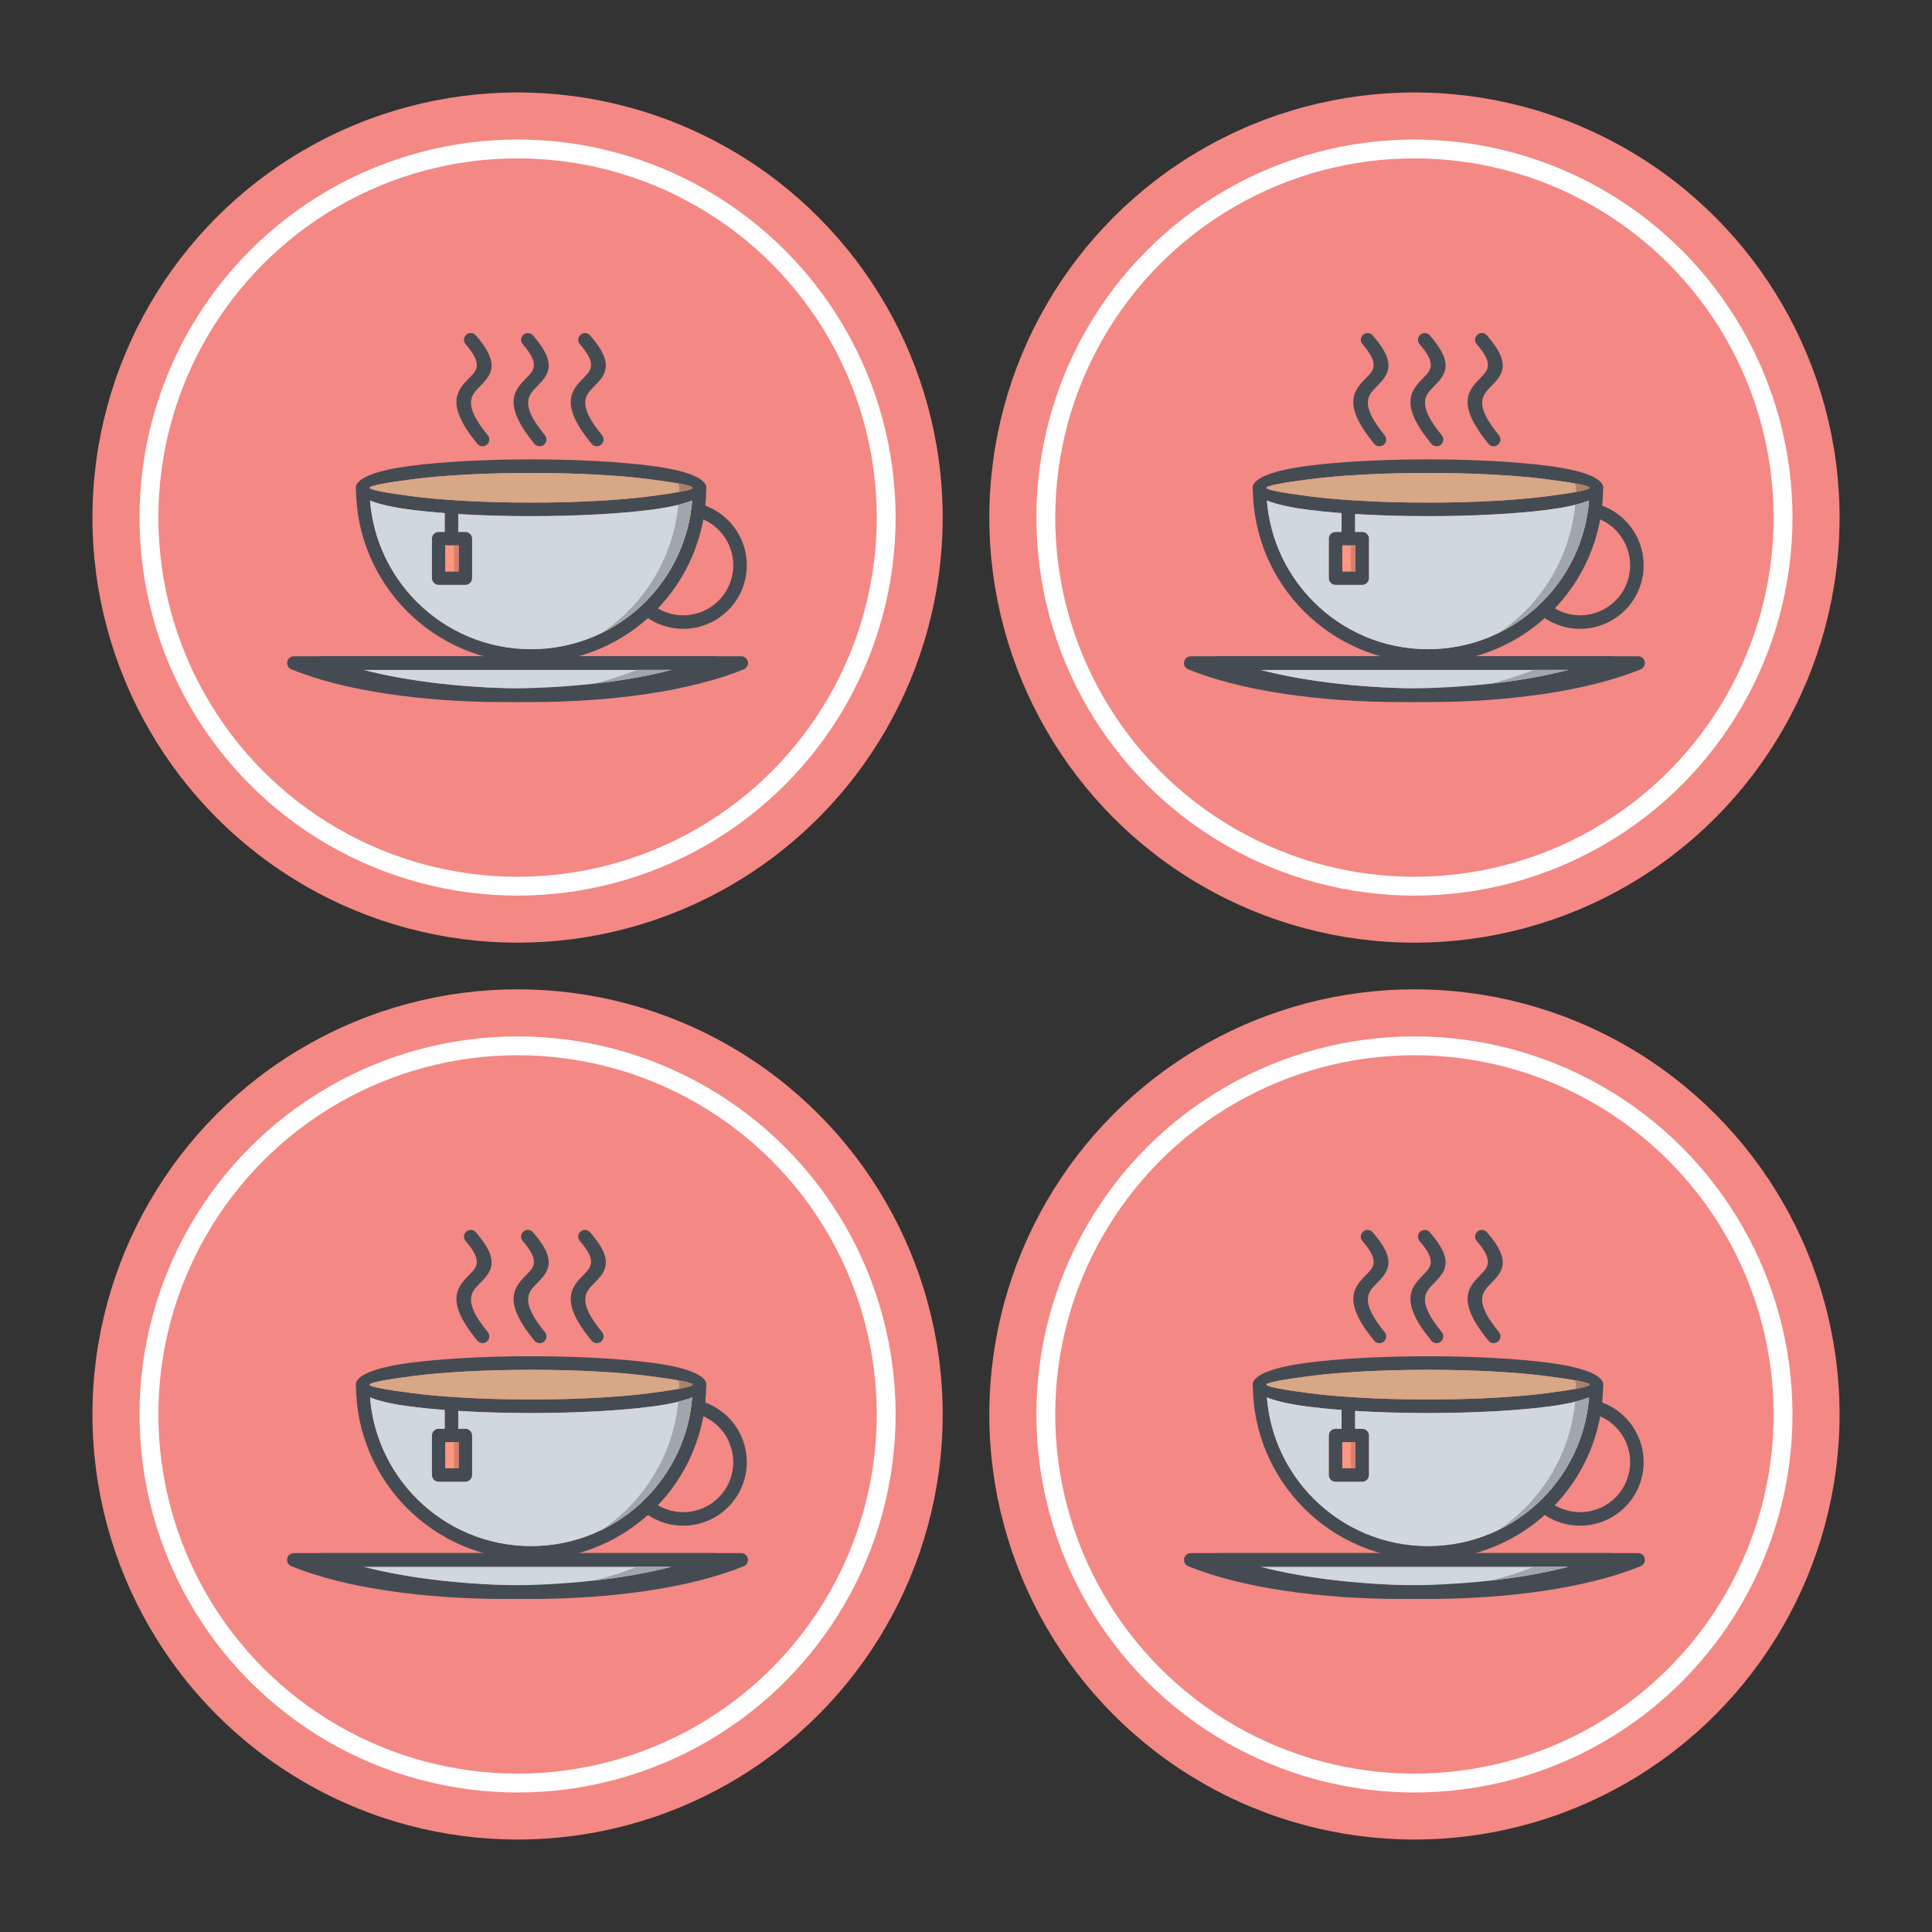 <?xml version="1.0" encoding="UTF-8"?>
<!DOCTYPE svg PUBLIC "-//W3C//DTD SVG 1.1//EN" "http://www.w3.org/Graphics/SVG/1.1/DTD/svg11.dtd">
<!-- Creator: CorelDRAW 2018 (64-Bit) -->
<svg xmlns="http://www.w3.org/2000/svg" xml:space="preserve" width="3.413in" height="3.413in" version="1.1" style="shape-rendering:geometricPrecision; text-rendering:geometricPrecision; image-rendering:optimizeQuality; fill-rule:evenodd; clip-rule:evenodd"
viewBox="0 0 3413.33 3413.33"
 xmlns:xlink="http://www.w3.org/1999/xlink">
 <rect x="0" y="0" width="3413.33" height="3413.33" fill="#333333" stroke="none"/>
 <defs>
  <style type="text/css">
   <![CDATA[
    .str0 {stroke:#FEFEFE;stroke-width:33.33;stroke-miterlimit:2.613}
    .fil0 {fill:none}
    .fil1 {fill:#F48884}
    .fil7 {fill:#A0A6A9}
    .fil6 {fill:#A6826B}
    .fil4 {fill:#CFD8DC}
    .fil8 {fill:#D57F6D}
    .fil5 {fill:#D7A786}
    .fil3 {fill:#FF967F}
    .fil2 {fill:#454B53;fill-rule:nonzero}
   ]]>
  </style>
 </defs>
 <g id="Layer_x0020_1">
  <rect class="fil0" x="-0" y="-0" width="3413.33" height="3413.33"/>
  <g id="_1874590040016">
   <g>
    <circle class="fil1" cx="914.4" cy="914.4" r="751.07"/>
    <circle class="fil1 str0" cx="914.4" cy="914.4" r="651.26"/>
    <g>
     <path class="fil2" d="M641.93 1183.42c84.57,22.02 190.38,33.03 296.37,33.03 105.99,0 211.8,-11.01 296.37,-33.03l-592.74 0 0 0zm296.37 56.98c-140.29,0 -280.89,-19.18 -374.84,-57.52 -4.88,-1.51 -8.43,-6.06 -8.43,-11.44 0,-6.61 5.37,-11.98 11.98,-11.98l742.34 0c4.8,-0.09 9.39,2.72 11.32,7.43 2.51,6.11 -0.41,13.11 -6.53,15.63l-0.01 -0.04c-93.96,38.61 -235.05,57.92 -375.83,57.92z"/>
     <path class="fil2" d="M1247.71 861.52c0,-6.61 -5.36,-11.98 -11.98,-11.98 -6.61,0 -11.98,5.36 -11.98,11.98 0,78.83 -31.95,150.2 -83.61,201.85 -51.65,51.66 -123.02,83.61 -201.85,83.61 -78.83,0 -150.19,-31.95 -201.85,-83.61 -51.65,-51.66 -83.61,-123.02 -83.61,-201.85 0,-6.61 -5.36,-11.98 -11.98,-11.98 -6.62,0 -11.98,5.36 -11.98,11.98 0,85.44 34.63,162.8 90.63,218.79 56,55.99 133.35,90.63 218.79,90.63 85.44,0 162.8,-34.63 218.79,-90.63 55.99,-56 90.63,-133.35 90.63,-218.79z"/>
     <path class="fil2" d="M938.3 887.97c81.88,0 155.7,-4.22 208.86,-11.04 47.36,-6.08 76.65,-11.61 76.65,-15.17 0,-3.55 -29.3,-9.08 -76.65,-15.16 -53.16,-6.82 -126.98,-11.04 -208.86,-11.04 -81.88,0 -155.7,4.22 -208.86,11.04 -47.36,6.08 -76.65,11.61 -76.65,15.16 0,3.55 29.29,9.09 76.65,15.17 53.16,6.82 126.98,11.04 208.86,11.04l0 0zm211.85 12.63c-54.51,7 -129.44,11.32 -211.85,11.32 -82.42,0 -157.35,-4.33 -211.85,-11.32 -60.31,-7.74 -97.61,-21.3 -97.61,-38.84 0,-17.54 37.3,-31.09 97.61,-38.83 54.51,-7 129.43,-11.32 211.85,-11.32 82.42,0 157.34,4.33 211.85,11.32 60.31,7.74 97.61,21.3 97.61,38.83 0,17.54 -37.3,31.1 -97.61,38.84z"/>
     <path class="fil2" d="M1236.14 890.2c-6.38,-1.7 -12.94,2.09 -14.64,8.47 -1.7,6.38 2.08,12.94 8.47,14.65 23.57,6.31 42.35,21.58 53.66,41.16l-0.02 0.01c0.18,0.3 0.36,0.59 0.56,0.88 10.9,19.41 14.51,42.94 8.28,66.18 -6.31,23.57 -21.58,42.35 -41.16,53.66l-0.02 -0.02c-0.3,0.18 -0.59,0.36 -0.88,0.56 -19.41,10.89 -42.94,14.5 -66.18,8.28 -5.43,-1.45 -10.65,-3.4 -15.61,-5.8 -5.02,-2.43 -9.79,-5.31 -14.25,-8.63 -5.3,-3.93 -12.78,-2.81 -16.7,2.48 -3.93,5.3 -2.82,12.78 2.48,16.7 5.7,4.24 11.76,7.91 18.09,10.97 6.38,3.09 13.02,5.56 19.82,7.39 29.51,7.91 59.45,3.26 84.15,-10.66 0.36,-0.17 0.71,-0.34 1.06,-0.55l-5.99 -10.37 5.99 10.34c24.88,-14.37 44.29,-38.22 52.31,-68.17 7.91,-29.51 3.26,-59.45 -10.67,-84.15 -0.16,-0.35 -0.34,-0.71 -0.54,-1.06l-10.37 5.99 10.34 -5.99c-14.37,-24.88 -38.23,-44.29 -68.17,-52.31z"/>
     <path class="fil2" d="M840.6 592.48c-4.34,-4.96 -11.88,-5.46 -16.84,-1.12 -4.96,4.34 -5.46,11.88 -1.12,16.84 30.6,34.92 19.42,46.31 7.33,58.61 -21.7,22.09 -45.23,46.05 13.35,117.27 4.19,5.09 11.7,5.82 16.8,1.64 5.09,-4.19 5.82,-11.71 1.64,-16.8 -44.94,-54.64 -29.24,-70.62 -14.76,-85.36 20.16,-20.52 38.8,-39.5 -6.4,-91.08z"/>
     <path class="fil2" d="M941.55 592.48c-4.34,-4.96 -11.89,-5.46 -16.85,-1.12 -4.96,4.34 -5.46,11.88 -1.12,16.84 30.6,34.92 19.42,46.31 7.33,58.61 -21.7,22.09 -45.23,46.05 13.35,117.27 4.19,5.09 11.71,5.82 16.8,1.64 5.09,-4.19 5.83,-11.71 1.64,-16.8 -44.94,-54.64 -29.24,-70.62 -14.76,-85.36 20.16,-20.52 38.8,-39.5 -6.39,-91.08z"/>
     <path class="fil2" d="M1042.5 592.48c-4.34,-4.96 -11.88,-5.46 -16.84,-1.12 -4.96,4.34 -5.46,11.88 -1.13,16.84 30.6,34.92 19.42,46.31 7.33,58.61 -21.7,22.09 -45.23,46.05 13.35,117.27 4.19,5.09 11.71,5.82 16.8,1.64 5.09,-4.19 5.82,-11.71 1.64,-16.8 -44.94,-54.64 -29.24,-70.62 -14.76,-85.36 20.15,-20.52 38.8,-39.5 -6.4,-91.08z"/>
     <path class="fil2" d="M809.59 895.41c0,-6.61 -5.37,-11.98 -11.98,-11.98 -6.61,0 -11.98,5.36 -11.98,11.98l0 56.28c0,6.62 5.36,11.98 11.98,11.98 6.61,0 11.98,-5.36 11.98,-11.98l0 -56.28z"/>
     <path class="fil2" d="M775.02 939.71l47.14 0c6.61,0 11.98,5.37 11.98,11.98l0 69.74c0,6.61 -5.36,11.98 -11.98,11.98l-47.14 0c-6.61,0 -11.98,-5.36 -11.98,-11.98l0 -69.74c0,-6.61 5.36,-11.98 11.98,-11.98l0 0zm35.17 23.95l-23.19 0 0 45.79 23.19 0 0 -45.79z"/>
     <polygon class="fil3" points="787,963.67 787,1009.45 810.19,1009.45 810.19,963.67 "/>
     <path class="fil4" d="M834.14 951.69l0 69.74c0,6.61 -5.36,11.98 -11.98,11.98l-47.14 0c-6.61,0 -11.98,-5.36 -11.98,-11.98l0 -69.74c0,-6.61 5.36,-11.98 11.98,-11.98l10.61 0 0 -33.2c-21.59,-1.65 -41.47,-3.64 -59.19,-5.92 -30.93,-3.97 -55.81,-9.47 -72.71,-16.25 5.52,69.73 36.09,132.4 82.71,179.02 51.66,51.66 123.02,83.61 201.85,83.61 78.83,0 150.2,-31.95 201.85,-83.61 46.62,-46.62 77.19,-109.3 82.71,-179.02 -16.9,6.78 -41.78,12.28 -72.71,16.25 -54.51,7 -129.44,11.32 -211.85,11.32 -45.98,0 -89.63,-1.35 -128.7,-3.75l0 31.54 12.57 0c6.61,0 11.98,5.37 11.98,11.98z"/>
     <path class="fil5" d="M799.3 883.56c41.33,2.82 88.63,4.41 138.99,4.41 81.88,0 155.7,-4.22 208.86,-11.04 46.2,-5.93 75.21,-11.34 76.6,-14.9 0,-0.17 0,-0.33 0,-0.51 0,-0 0,-0.01 0,-0.02 -1.38,-3.56 -30.39,-8.97 -76.6,-14.9 -53.16,-6.82 -126.98,-11.04 -208.86,-11.04 -81.88,0 -155.7,4.22 -208.86,11.04 -46.2,5.93 -75.22,11.35 -76.6,14.9 0,0 0,0.01 0,0.02 0,0.17 0,0.34 0,0.51 1.39,3.56 30.4,8.97 76.6,14.9 20.01,2.57 42.95,4.77 68.15,6.51 0.01,0 0.02,0 0.03,0 0.57,0 1.14,0.04 1.69,0.12z"/>
     <path class="fil4" d="M641.93 1183.42c84.57,22.02 190.38,33.03 296.37,33.03 105.99,0 211.8,-11.01 296.37,-33.03l-592.74 0z"/>
     <path class="fil2" d="M594.14 1183.42c84.57,22.02 190.38,33.03 296.37,33.03 105.99,0 211.79,-11.01 296.37,-33.03l-592.74 0 0 0zm296.37 56.98c-140.29,0 -280.89,-19.18 -374.84,-57.52 -4.88,-1.51 -8.43,-6.06 -8.43,-11.44 0,-6.61 5.36,-11.98 11.98,-11.98l742.34 0c4.8,-0.09 9.39,2.72 11.32,7.43 2.52,6.11 -0.41,13.11 -6.52,15.63l-0.02 -0.04c-93.95,38.61 -235.05,57.92 -375.83,57.92z"/>
     <path class="fil6" d="M1223.76 861.52l0 -0.02c0,0 0,0.01 0,0.02l0 0zm-25.15 -5.45c0.44,0.85 0.78,1.77 1,2.73 0.24,0.98 0.36,1.97 0.36,2.97 0,0.39 -0.02,0.78 -0.06,1.16 -0.01,2.05 -0.04,4.09 -0.08,6.12 14.69,-2.73 23.19,-5.13 23.92,-7.02 0.03,-0.09 0.05,-0.18 0.05,-0.26 0,-0.08 -0.02,-0.17 -0.05,-0.26 -0.77,-1.98 -10.15,-4.55 -26.32,-7.46 0.45,0.67 0.84,1.34 1.17,2.02z"/>
     <path class="fil7" d="M1198.44 891.96c-7.16,73.29 -39.89,139.08 -89.15,188.35 -14.05,14.05 -29.46,26.76 -45.99,37.91 28.63,-13.96 54.57,-32.57 76.84,-54.85 46.62,-46.62 77.19,-109.3 82.71,-179.02 -6.87,2.76 -15.05,5.3 -24.41,7.61z"/>
     <polygon class="fil3" points="787,963.67 787,1009.45 802.18,1009.45 802.18,963.67 "/>
     <polygon class="fil8" points="802.18,1009.45 810.19,1009.45 810.19,963.67 802.18,963.67 "/>
     <path class="fil7" d="M1186.87 1183.42l-61.11 0c-23.03,9.31 -48.82,17.48 -76.7,24.51 49.41,-5.5 96.18,-13.67 137.81,-24.51z"/>
    </g>
   </g>
   <g>
    <g>
     <circle class="fil1" cx="914.4" cy="2498.93" r="751.07"/>
     <circle class="fil1 str0" cx="914.4" cy="2498.93" r="651.26"/>
     <g>
      <path class="fil2" d="M641.93 2767.94c84.57,22.02 190.38,33.03 296.37,33.03 105.99,0 211.8,-11.01 296.37,-33.03l-592.74 0 0 0zm296.37 56.98c-140.29,0 -280.89,-19.17 -374.84,-57.52 -4.88,-1.51 -8.43,-6.06 -8.43,-11.44 0,-6.61 5.37,-11.98 11.98,-11.98l742.34 0c4.8,-0.09 9.39,2.72 11.32,7.43 2.51,6.12 -0.41,13.12 -6.53,15.63l-0.01 -0.04c-93.96,38.61 -235.05,57.92 -375.83,57.92z"/>
      <path class="fil2" d="M1247.71 2446.05c0,-6.61 -5.36,-11.98 -11.98,-11.98 -6.61,0 -11.98,5.36 -11.98,11.98 0,78.83 -31.95,150.2 -83.61,201.85 -51.65,51.66 -123.02,83.61 -201.85,83.61 -78.83,0 -150.19,-31.95 -201.85,-83.61 -51.65,-51.66 -83.61,-123.02 -83.61,-201.85 0,-6.61 -5.36,-11.98 -11.98,-11.98 -6.62,0 -11.98,5.36 -11.98,11.98 0,85.44 34.63,162.8 90.63,218.79 56,55.99 133.35,90.63 218.79,90.63 85.44,0 162.8,-34.64 218.79,-90.63 55.99,-55.99 90.63,-133.35 90.63,-218.79z"/>
      <path class="fil2" d="M938.3 2472.5c81.88,0 155.7,-4.22 208.86,-11.04 47.36,-6.08 76.65,-11.61 76.65,-15.16 0,-3.55 -29.3,-9.09 -76.65,-15.16 -53.16,-6.82 -126.98,-11.04 -208.86,-11.04 -81.88,0 -155.7,4.22 -208.86,11.04 -47.36,6.07 -76.65,11.61 -76.65,15.16 0,3.55 29.29,9.08 76.65,15.16 53.16,6.82 126.98,11.04 208.86,11.04l0 0zm211.85 12.63c-54.51,6.99 -129.44,11.32 -211.85,11.32 -82.42,0 -157.35,-4.33 -211.85,-11.32 -60.31,-7.74 -97.61,-21.3 -97.61,-38.84 0,-17.54 37.3,-31.09 97.61,-38.84 54.51,-6.99 129.43,-11.32 211.85,-11.32 82.42,0 157.34,4.33 211.85,11.32 60.31,7.74 97.61,21.3 97.61,38.84 0,17.54 -37.3,31.09 -97.61,38.84z"/>
      <path class="fil2" d="M1236.14 2474.73c-6.38,-1.71 -12.94,2.08 -14.64,8.47 -1.7,6.38 2.08,12.94 8.47,14.64 23.57,6.31 42.35,21.59 53.66,41.16l-0.02 0.02c0.18,0.3 0.36,0.59 0.56,0.87 10.9,19.41 14.51,42.94 8.28,66.18 -6.31,23.57 -21.58,42.35 -41.16,53.66l-0.02 -0.02c-0.3,0.17 -0.59,0.36 -0.88,0.56 -19.41,10.89 -42.94,14.51 -66.18,8.28 -5.43,-1.45 -10.65,-3.4 -15.61,-5.8 -5.02,-2.43 -9.79,-5.31 -14.25,-8.63 -5.3,-3.93 -12.78,-2.81 -16.7,2.48 -3.93,5.3 -2.82,12.78 2.48,16.7 5.7,4.24 11.76,7.91 18.09,10.97 6.38,3.09 13.02,5.57 19.82,7.39 29.51,7.91 59.45,3.26 84.15,-10.66 0.36,-0.16 0.71,-0.34 1.06,-0.54l-5.99 -10.37 5.99 10.34c24.88,-14.37 44.29,-38.23 52.31,-68.17 7.91,-29.51 3.26,-59.45 -10.67,-84.15 -0.16,-0.36 -0.34,-0.71 -0.54,-1.06l-10.37 5.99 10.34 -5.99c-14.37,-24.89 -38.23,-44.29 -68.17,-52.31z"/>
      <path class="fil2" d="M840.6 2177.02c-4.34,-4.96 -11.88,-5.46 -16.84,-1.12 -4.96,4.34 -5.46,11.88 -1.12,16.84 30.6,34.92 19.42,46.3 7.33,58.61 -21.7,22.09 -45.23,46.05 13.35,117.27 4.19,5.09 11.7,5.82 16.8,1.64 5.09,-4.19 5.82,-11.7 1.64,-16.8 -44.94,-54.63 -29.24,-70.62 -14.76,-85.36 20.16,-20.52 38.8,-39.5 -6.4,-91.08z"/>
      <path class="fil2" d="M941.55 2177.02c-4.34,-4.96 -11.89,-5.46 -16.85,-1.12 -4.96,4.34 -5.46,11.88 -1.12,16.84 30.6,34.92 19.42,46.3 7.33,58.61 -21.7,22.09 -45.23,46.05 13.35,117.27 4.19,5.09 11.71,5.82 16.8,1.64 5.09,-4.19 5.83,-11.7 1.64,-16.8 -44.94,-54.63 -29.24,-70.62 -14.76,-85.36 20.16,-20.52 38.8,-39.5 -6.39,-91.08z"/>
      <path class="fil2" d="M1042.5 2177.02c-4.34,-4.96 -11.88,-5.46 -16.84,-1.12 -4.96,4.34 -5.46,11.88 -1.13,16.84 30.6,34.92 19.42,46.3 7.33,58.61 -21.7,22.09 -45.23,46.05 13.35,117.27 4.19,5.09 11.71,5.82 16.8,1.64 5.09,-4.19 5.82,-11.7 1.64,-16.8 -44.94,-54.63 -29.24,-70.62 -14.76,-85.36 20.15,-20.52 38.8,-39.5 -6.4,-91.08z"/>
      <path class="fil2" d="M809.59 2479.94c0,-6.61 -5.37,-11.98 -11.98,-11.98 -6.61,0 -11.98,5.37 -11.98,11.98l0 56.28c0,6.61 5.36,11.98 11.98,11.98 6.61,0 11.98,-5.36 11.98,-11.98l0 -56.28z"/>
      <path class="fil2" d="M775.02 2524.24l47.14 0c6.61,0 11.98,5.37 11.98,11.98l0 69.74c0,6.61 -5.36,11.98 -11.98,11.98l-47.14 0c-6.61,0 -11.98,-5.36 -11.98,-11.98l0 -69.74c0,-6.61 5.36,-11.98 11.98,-11.98l0 0zm35.17 23.96l-23.19 0 0 45.78 23.19 0 0 -45.78z"/>
      <polygon class="fil3" points="787,2548.2 787,2593.98 810.19,2593.98 810.19,2548.2 "/>
      <path class="fil4" d="M834.14 2536.22l0 69.74c0,6.61 -5.36,11.98 -11.98,11.98l-47.14 0c-6.61,0 -11.98,-5.36 -11.98,-11.98l0 -69.74c0,-6.61 5.36,-11.98 11.98,-11.98l10.61 0 0 -33.19c-21.59,-1.65 -41.47,-3.65 -59.19,-5.92 -30.93,-3.97 -55.81,-9.47 -72.71,-16.25 5.52,69.73 36.09,132.4 82.71,179.02 51.66,51.66 123.02,83.61 201.85,83.61 78.83,0 150.2,-31.95 201.85,-83.61 46.62,-46.63 77.19,-109.3 82.71,-179.02 -16.9,6.78 -41.78,12.28 -72.71,16.25 -54.51,6.99 -129.44,11.32 -211.85,11.32 -45.98,0 -89.63,-1.35 -128.7,-3.76l0 31.54 12.57 0c6.61,0 11.98,5.37 11.98,11.98z"/>
      <path class="fil5" d="M799.3 2468.09c41.33,2.81 88.63,4.41 138.99,4.41 81.88,0 155.7,-4.22 208.86,-11.04 46.2,-5.93 75.21,-11.34 76.6,-14.9 0,-0.17 0,-0.34 0,-0.51 0,-0 0,-0.01 0,-0.02 -1.38,-3.56 -30.39,-8.97 -76.6,-14.9 -53.16,-6.82 -126.98,-11.04 -208.86,-11.04 -81.88,0 -155.7,4.22 -208.86,11.04 -46.2,5.93 -75.22,11.34 -76.6,14.9 0,0.01 0,0.02 0,0.02 0,0.17 0,0.34 0,0.51 1.39,3.56 30.4,8.97 76.6,14.9 20.01,2.57 42.95,4.77 68.15,6.51 0.01,0 0.02,0 0.03,0 0.57,0 1.14,0.04 1.69,0.12z"/>
      <path class="fil4" d="M641.93 2767.94c84.57,22.02 190.38,33.03 296.37,33.03 105.99,0 211.8,-11.01 296.37,-33.03l-592.74 0z"/>
      <path class="fil2" d="M594.14 2767.94c84.57,22.02 190.38,33.03 296.37,33.03 105.99,0 211.79,-11.01 296.37,-33.03l-592.74 0 0 0zm296.37 56.98c-140.29,0 -280.89,-19.17 -374.84,-57.52 -4.88,-1.51 -8.43,-6.06 -8.43,-11.44 0,-6.61 5.36,-11.98 11.98,-11.98l742.34 0c4.8,-0.09 9.39,2.72 11.32,7.43 2.52,6.12 -0.41,13.12 -6.52,15.63l-0.02 -0.04c-93.95,38.61 -235.05,57.92 -375.83,57.92z"/>
      <path class="fil6" d="M1223.76 2446.05l0 -0.02c0,0.01 0,0.02 0,0.02l0 0zm-25.15 -5.45c0.44,0.85 0.78,1.77 1,2.72 0.24,0.98 0.36,1.97 0.36,2.97 0,0.39 -0.02,0.78 -0.06,1.16 -0.01,2.05 -0.04,4.09 -0.08,6.12 14.69,-2.72 23.19,-5.13 23.92,-7.02 0.03,-0.09 0.05,-0.18 0.05,-0.26 0,-0.09 -0.02,-0.17 -0.05,-0.26 -0.77,-1.98 -10.15,-4.55 -26.32,-7.46 0.45,0.67 0.84,1.34 1.17,2.02z"/>
      <path class="fil7" d="M1198.44 2476.49c-7.16,73.29 -39.89,139.09 -89.15,188.35 -14.05,14.06 -29.46,26.76 -45.99,37.92 28.63,-13.96 54.57,-32.57 76.84,-54.85 46.62,-46.63 77.19,-109.3 82.71,-179.02 -6.87,2.76 -15.05,5.3 -24.41,7.61z"/>
      <polygon class="fil3" points="787,2548.2 787,2593.98 802.18,2593.98 802.18,2548.2 "/>
      <polygon class="fil8" points="802.18,2593.98 810.19,2593.98 810.19,2548.2 802.18,2548.2 "/>
      <path class="fil7" d="M1186.87 2767.94l-61.11 0c-23.03,9.31 -48.82,17.48 -76.7,24.51 49.41,-5.5 96.18,-13.67 137.81,-24.51z"/>
     </g>
    </g>
    <g>
     <circle class="fil1" cx="2498.93" cy="914.4" r="751.07"/>
     <circle class="fil1 str0" cx="2498.93" cy="914.4" r="651.26"/>
     <g>
      <path class="fil2" d="M2226.46 1183.42c84.57,22.02 190.38,33.03 296.37,33.03 105.98,0 211.79,-11.01 296.37,-33.03l-592.74 0 0 0zm296.37 56.98c-140.29,0 -280.89,-19.18 -374.84,-57.52 -4.88,-1.51 -8.43,-6.06 -8.43,-11.44 0,-6.61 5.36,-11.98 11.98,-11.98l742.34 0c4.8,-0.09 9.39,2.72 11.32,7.43 2.52,6.11 -0.41,13.11 -6.52,15.63l-0.01 -0.04c-93.96,38.61 -235.05,57.92 -375.83,57.92z"/>
      <path class="fil2" d="M2832.24 861.52c0,-6.61 -5.36,-11.98 -11.98,-11.98 -6.62,0 -11.98,5.36 -11.98,11.98 0,78.83 -31.95,150.2 -83.61,201.85 -51.66,51.66 -123.02,83.61 -201.85,83.61 -78.83,0 -150.2,-31.95 -201.85,-83.61 -51.66,-51.66 -83.61,-123.02 -83.61,-201.85 0,-6.61 -5.36,-11.98 -11.98,-11.98 -6.61,0 -11.98,5.36 -11.98,11.98 0,85.44 34.63,162.8 90.63,218.79 56,55.99 133.35,90.63 218.79,90.63 85.44,0 162.79,-34.63 218.79,-90.63 55.99,-56 90.63,-133.35 90.63,-218.79z"/>
      <path class="fil2" d="M2522.83 887.97c81.88,0 155.7,-4.22 208.86,-11.04 47.36,-6.08 76.65,-11.61 76.65,-15.17 0,-3.55 -29.3,-9.08 -76.65,-15.16 -53.16,-6.82 -126.98,-11.04 -208.86,-11.04 -81.88,0 -155.7,4.22 -208.86,11.04 -47.36,6.08 -76.65,11.61 -76.65,15.16 0,3.55 29.3,9.09 76.65,15.17 53.16,6.82 126.98,11.04 208.86,11.04l0 0zm211.85 12.63c-54.51,7 -129.44,11.32 -211.85,11.32 -82.42,0 -157.35,-4.33 -211.85,-11.32 -60.31,-7.74 -97.61,-21.3 -97.61,-38.84 0,-17.54 37.3,-31.09 97.61,-38.83 54.51,-7 129.43,-11.32 211.85,-11.32 82.42,0 157.34,4.33 211.85,11.32 60.31,7.74 97.61,21.3 97.61,38.83 0,17.54 -37.3,31.1 -97.61,38.84z"/>
      <path class="fil2" d="M2820.67 890.2c-6.38,-1.7 -12.94,2.09 -14.64,8.47 -1.71,6.38 2.08,12.94 8.46,14.65 23.57,6.31 42.35,21.58 53.66,41.16l-0.02 0.01c0.17,0.3 0.36,0.59 0.56,0.88 10.89,19.41 14.51,42.94 8.28,66.18 -6.31,23.57 -21.59,42.35 -41.16,53.66l-0.02 -0.02c-0.3,0.18 -0.6,0.36 -0.88,0.56 -19.4,10.89 -42.94,14.5 -66.17,8.28 -5.43,-1.45 -10.65,-3.4 -15.61,-5.8 -5.02,-2.43 -9.79,-5.31 -14.25,-8.63 -5.3,-3.93 -12.78,-2.81 -16.7,2.48 -3.93,5.3 -2.81,12.78 2.48,16.7 5.7,4.24 11.76,7.91 18.08,10.97 6.39,3.09 13.02,5.56 19.82,7.39 29.51,7.91 59.45,3.26 84.15,-10.66 0.36,-0.17 0.71,-0.34 1.06,-0.55l-5.99 -10.37 5.99 10.34c24.89,-14.37 44.29,-38.22 52.31,-68.17 7.91,-29.51 3.26,-59.45 -10.67,-84.15 -0.16,-0.35 -0.34,-0.71 -0.54,-1.06l-10.37 5.99 10.34 -5.99c-14.37,-24.88 -38.23,-44.29 -68.17,-52.31z"/>
      <path class="fil2" d="M2425.13 592.48c-4.34,-4.96 -11.88,-5.46 -16.84,-1.12 -4.96,4.34 -5.46,11.88 -1.13,16.84 30.6,34.92 19.42,46.31 7.33,58.61 -21.7,22.09 -45.23,46.05 13.35,117.27 4.19,5.09 11.71,5.82 16.8,1.64 5.09,-4.19 5.82,-11.71 1.64,-16.8 -44.94,-54.64 -29.24,-70.62 -14.76,-85.36 20.16,-20.52 38.8,-39.5 -6.39,-91.08z"/>
      <path class="fil2" d="M2526.08 592.48c-4.34,-4.96 -11.88,-5.46 -16.84,-1.12 -4.96,4.34 -5.46,11.88 -1.12,16.84 30.6,34.92 19.42,46.31 7.33,58.61 -21.7,22.09 -45.24,46.05 13.35,117.27 4.19,5.09 11.71,5.82 16.8,1.64 5.09,-4.19 5.82,-11.71 1.64,-16.8 -44.94,-54.64 -29.24,-70.62 -14.76,-85.36 20.15,-20.52 38.8,-39.5 -6.4,-91.08z"/>
      <path class="fil2" d="M2627.03 592.48c-4.34,-4.96 -11.89,-5.46 -16.85,-1.12 -4.96,4.34 -5.46,11.88 -1.12,16.84 30.6,34.92 19.42,46.31 7.33,58.61 -21.7,22.09 -45.23,46.05 13.35,117.27 4.19,5.09 11.7,5.82 16.8,1.64 5.09,-4.19 5.82,-11.71 1.64,-16.8 -44.94,-54.64 -29.24,-70.62 -14.76,-85.36 20.16,-20.52 38.8,-39.5 -6.39,-91.08z"/>
      <path class="fil2" d="M2394.12 895.41c0,-6.61 -5.36,-11.98 -11.98,-11.98 -6.61,0 -11.98,5.36 -11.98,11.98l0 56.28c0,6.62 5.36,11.98 11.98,11.98 6.61,0 11.98,-5.36 11.98,-11.98l0 -56.28z"/>
      <path class="fil2" d="M2359.55 939.71l47.14 0c6.61,0 11.98,5.37 11.98,11.98l0 69.74c0,6.61 -5.36,11.98 -11.98,11.98l-47.14 0c-6.62,0 -11.98,-5.36 -11.98,-11.98l0 -69.74c0,-6.61 5.36,-11.98 11.98,-11.98l0 0zm35.17 23.95l-23.19 0 0 45.79 23.19 0 0 -45.79z"/>
      <polygon class="fil3" points="2371.53,963.67 2371.53,1009.45 2394.72,1009.45 2394.72,963.67 "/>
      <path class="fil4" d="M2418.67 951.69l0 69.74c0,6.61 -5.36,11.98 -11.98,11.98l-47.14 0c-6.62,0 -11.98,-5.36 -11.98,-11.98l0 -69.74c0,-6.61 5.36,-11.98 11.98,-11.98l10.61 0 0 -33.2c-21.59,-1.65 -41.47,-3.64 -59.19,-5.92 -30.93,-3.97 -55.81,-9.47 -72.71,-16.25 5.52,69.73 36.09,132.4 82.71,179.02 51.66,51.66 123.02,83.61 201.85,83.61 78.83,0 150.19,-31.95 201.85,-83.61 46.62,-46.62 77.19,-109.3 82.71,-179.02 -16.9,6.78 -41.78,12.28 -72.7,16.25 -54.51,7 -129.44,11.32 -211.85,11.32 -45.98,0 -89.63,-1.35 -128.71,-3.75l0 31.54 12.57 0c6.61,0 11.98,5.37 11.98,11.98z"/>
      <path class="fil5" d="M2383.83 883.56c41.33,2.82 88.63,4.41 138.99,4.41 81.88,0 155.7,-4.22 208.86,-11.04 46.2,-5.93 75.21,-11.34 76.6,-14.9 0,-0.17 0,-0.33 0,-0.51 0,-0 0,-0.01 0,-0.02 -1.38,-3.56 -30.39,-8.97 -76.6,-14.9 -53.16,-6.82 -126.98,-11.04 -208.86,-11.04 -81.88,0 -155.7,4.22 -208.86,11.04 -46.2,5.93 -75.22,11.35 -76.6,14.9 0,0 0,0.01 0,0.02 0,0.17 0,0.34 0,0.51 1.39,3.56 30.4,8.97 76.6,14.9 20.01,2.57 42.95,4.77 68.15,6.51 0.01,0 0.02,0 0.03,0 0.57,0 1.14,0.04 1.69,0.12z"/>
      <path class="fil4" d="M2226.46 1183.42c84.57,22.02 190.38,33.03 296.37,33.03 105.98,0 211.79,-11.01 296.37,-33.03l-592.74 0z"/>
      <path class="fil2" d="M2178.67 1183.42c84.57,22.02 190.38,33.03 296.37,33.03 105.98,0 211.79,-11.01 296.37,-33.03l-592.74 0 0 0zm296.37 56.98c-140.29,0 -280.89,-19.18 -374.84,-57.52 -4.88,-1.51 -8.43,-6.06 -8.43,-11.44 0,-6.61 5.37,-11.98 11.98,-11.98l742.34 0c4.8,-0.09 9.39,2.72 11.32,7.43 2.52,6.11 -0.41,13.11 -6.52,15.63l-0.02 -0.04c-93.95,38.61 -235.05,57.92 -375.83,57.92z"/>
      <path class="fil6" d="M2808.28 861.52l0 -0.02c0,0 0,0.01 0,0.02l0 0zm-25.14 -5.45c0.44,0.85 0.78,1.77 1,2.73 0.24,0.98 0.37,1.97 0.37,2.97 0,0.39 -0.02,0.78 -0.06,1.16 -0.01,2.05 -0.04,4.09 -0.09,6.12 14.69,-2.73 23.19,-5.13 23.92,-7.02 0.04,-0.09 0.06,-0.18 0.06,-0.26 0,-0.08 -0.02,-0.17 -0.06,-0.26 -0.77,-1.98 -10.15,-4.55 -26.32,-7.46 0.45,0.67 0.84,1.34 1.18,2.02z"/>
      <path class="fil7" d="M2782.98 891.96c-7.16,73.29 -39.89,139.08 -89.15,188.35 -14.06,14.05 -29.46,26.76 -45.99,37.91 28.63,-13.96 54.57,-32.57 76.84,-54.85 46.62,-46.62 77.19,-109.3 82.71,-179.02 -6.87,2.76 -15.05,5.3 -24.41,7.61z"/>
      <polygon class="fil3" points="2371.53,963.67 2371.53,1009.45 2386.71,1009.45 2386.71,963.67 "/>
      <polygon class="fil8" points="2386.71,1009.45 2394.72,1009.45 2394.72,963.67 2386.71,963.67 "/>
      <path class="fil7" d="M2771.41 1183.42l-61.11 0c-23.03,9.31 -48.82,17.48 -76.7,24.51 49.41,-5.5 96.18,-13.67 137.81,-24.51z"/>
     </g>
    </g>
    <g>
     <circle class="fil1" cx="2498.93" cy="2498.93" r="751.07"/>
     <circle class="fil1 str0" cx="2498.93" cy="2498.93" r="651.26"/>
     <g>
      <path class="fil2" d="M2226.46 2767.94c84.57,22.02 190.38,33.03 296.37,33.03 105.98,0 211.79,-11.01 296.37,-33.03l-592.74 0 0 0zm296.37 56.98c-140.29,0 -280.89,-19.17 -374.84,-57.52 -4.88,-1.51 -8.43,-6.06 -8.43,-11.44 0,-6.61 5.36,-11.98 11.98,-11.98l742.34 0c4.8,-0.09 9.39,2.72 11.32,7.43 2.52,6.12 -0.41,13.12 -6.52,15.63l-0.01 -0.04c-93.96,38.61 -235.05,57.92 -375.83,57.92z"/>
      <path class="fil2" d="M2832.24 2446.05c0,-6.61 -5.36,-11.98 -11.98,-11.98 -6.62,0 -11.98,5.36 -11.98,11.98 0,78.83 -31.95,150.2 -83.61,201.85 -51.66,51.66 -123.02,83.61 -201.85,83.61 -78.83,0 -150.2,-31.95 -201.85,-83.61 -51.66,-51.66 -83.61,-123.02 -83.61,-201.85 0,-6.61 -5.36,-11.98 -11.98,-11.98 -6.61,0 -11.98,5.36 -11.98,11.98 0,85.44 34.63,162.8 90.63,218.79 56,55.99 133.35,90.63 218.79,90.63 85.44,0 162.79,-34.64 218.79,-90.63 55.99,-55.99 90.63,-133.35 90.63,-218.79z"/>
      <path class="fil2" d="M2522.83 2472.5c81.88,0 155.7,-4.22 208.86,-11.04 47.36,-6.08 76.65,-11.61 76.65,-15.16 0,-3.55 -29.3,-9.09 -76.65,-15.16 -53.16,-6.82 -126.98,-11.04 -208.86,-11.04 -81.88,0 -155.7,4.22 -208.86,11.04 -47.36,6.07 -76.65,11.61 -76.65,15.16 0,3.55 29.3,9.08 76.65,15.16 53.16,6.82 126.98,11.04 208.86,11.04l0 0zm211.85 12.63c-54.51,6.99 -129.44,11.32 -211.85,11.32 -82.42,0 -157.35,-4.33 -211.85,-11.32 -60.31,-7.74 -97.61,-21.3 -97.61,-38.84 0,-17.54 37.3,-31.09 97.61,-38.84 54.51,-6.99 129.43,-11.32 211.85,-11.32 82.42,0 157.34,4.33 211.85,11.32 60.31,7.74 97.61,21.3 97.61,38.84 0,17.54 -37.3,31.09 -97.61,38.84z"/>
      <path class="fil2" d="M2820.67 2474.73c-6.38,-1.71 -12.94,2.08 -14.64,8.47 -1.71,6.38 2.08,12.94 8.46,14.64 23.57,6.31 42.35,21.59 53.66,41.16l-0.02 0.02c0.17,0.3 0.36,0.59 0.56,0.87 10.89,19.41 14.51,42.94 8.28,66.18 -6.31,23.57 -21.59,42.35 -41.16,53.66l-0.02 -0.02c-0.3,0.17 -0.6,0.36 -0.88,0.56 -19.4,10.89 -42.94,14.51 -66.17,8.28 -5.43,-1.45 -10.65,-3.4 -15.61,-5.8 -5.02,-2.43 -9.79,-5.31 -14.25,-8.63 -5.3,-3.93 -12.78,-2.81 -16.7,2.48 -3.93,5.3 -2.81,12.78 2.48,16.7 5.7,4.24 11.76,7.91 18.08,10.97 6.39,3.09 13.02,5.57 19.82,7.39 29.51,7.91 59.45,3.26 84.15,-10.66 0.36,-0.16 0.71,-0.34 1.06,-0.54l-5.99 -10.37 5.99 10.34c24.89,-14.37 44.29,-38.23 52.31,-68.17 7.91,-29.51 3.26,-59.45 -10.67,-84.15 -0.16,-0.36 -0.34,-0.71 -0.54,-1.06l-10.37 5.99 10.34 -5.99c-14.37,-24.89 -38.23,-44.29 -68.17,-52.31z"/>
      <path class="fil2" d="M2425.13 2177.02c-4.34,-4.96 -11.88,-5.46 -16.84,-1.12 -4.96,4.34 -5.46,11.88 -1.13,16.84 30.6,34.92 19.42,46.3 7.33,58.61 -21.7,22.09 -45.23,46.05 13.35,117.27 4.19,5.09 11.71,5.82 16.8,1.64 5.09,-4.19 5.82,-11.7 1.64,-16.8 -44.94,-54.63 -29.24,-70.62 -14.76,-85.36 20.16,-20.52 38.8,-39.5 -6.39,-91.08z"/>
      <path class="fil2" d="M2526.08 2177.02c-4.34,-4.96 -11.88,-5.46 -16.84,-1.12 -4.96,4.34 -5.46,11.88 -1.12,16.84 30.6,34.92 19.42,46.3 7.33,58.61 -21.7,22.09 -45.24,46.05 13.35,117.27 4.19,5.09 11.71,5.82 16.8,1.64 5.09,-4.19 5.82,-11.7 1.64,-16.8 -44.94,-54.63 -29.24,-70.62 -14.76,-85.36 20.15,-20.52 38.8,-39.5 -6.4,-91.08z"/>
      <path class="fil2" d="M2627.03 2177.02c-4.34,-4.96 -11.89,-5.46 -16.85,-1.12 -4.96,4.34 -5.46,11.88 -1.12,16.84 30.6,34.92 19.42,46.3 7.33,58.61 -21.7,22.09 -45.23,46.05 13.35,117.27 4.19,5.09 11.7,5.82 16.8,1.64 5.09,-4.19 5.82,-11.7 1.64,-16.8 -44.94,-54.63 -29.24,-70.62 -14.76,-85.36 20.16,-20.52 38.8,-39.5 -6.39,-91.08z"/>
      <path class="fil2" d="M2394.12 2479.94c0,-6.61 -5.36,-11.98 -11.98,-11.98 -6.61,0 -11.98,5.37 -11.98,11.98l0 56.28c0,6.61 5.36,11.98 11.98,11.98 6.61,0 11.98,-5.36 11.98,-11.98l0 -56.28z"/>
      <path class="fil2" d="M2359.55 2524.24l47.14 0c6.61,0 11.98,5.37 11.98,11.98l0 69.74c0,6.61 -5.36,11.98 -11.98,11.98l-47.14 0c-6.62,0 -11.98,-5.36 -11.98,-11.98l0 -69.74c0,-6.61 5.36,-11.98 11.98,-11.98l0 0zm35.17 23.96l-23.19 0 0 45.78 23.19 0 0 -45.78z"/>
      <polygon class="fil3" points="2371.53,2548.2 2371.53,2593.98 2394.72,2593.98 2394.72,2548.2 "/>
      <path class="fil4" d="M2418.67 2536.22l0 69.74c0,6.61 -5.36,11.98 -11.98,11.98l-47.14 0c-6.62,0 -11.98,-5.36 -11.98,-11.98l0 -69.74c0,-6.61 5.36,-11.98 11.98,-11.98l10.61 0 0 -33.19c-21.59,-1.65 -41.47,-3.65 -59.19,-5.92 -30.93,-3.97 -55.81,-9.47 -72.71,-16.25 5.52,69.73 36.09,132.4 82.71,179.02 51.66,51.66 123.02,83.61 201.85,83.61 78.83,0 150.19,-31.95 201.85,-83.61 46.62,-46.63 77.19,-109.3 82.71,-179.02 -16.9,6.78 -41.78,12.28 -72.7,16.25 -54.51,6.99 -129.44,11.32 -211.85,11.32 -45.98,0 -89.63,-1.35 -128.71,-3.76l0 31.54 12.57 0c6.61,0 11.98,5.37 11.98,11.98z"/>
      <path class="fil5" d="M2383.83 2468.09c41.33,2.81 88.63,4.41 138.99,4.41 81.88,0 155.7,-4.22 208.86,-11.04 46.2,-5.93 75.21,-11.34 76.6,-14.9 0,-0.17 0,-0.34 0,-0.51 0,-0 0,-0.01 0,-0.02 -1.38,-3.56 -30.39,-8.97 -76.6,-14.9 -53.16,-6.82 -126.98,-11.04 -208.86,-11.04 -81.88,0 -155.7,4.22 -208.86,11.04 -46.2,5.93 -75.22,11.34 -76.6,14.9 0,0.01 0,0.02 0,0.02 0,0.17 0,0.34 0,0.51 1.39,3.56 30.4,8.97 76.6,14.9 20.01,2.57 42.95,4.77 68.15,6.51 0.01,0 0.02,0 0.03,0 0.57,0 1.14,0.04 1.69,0.12z"/>
      <path class="fil4" d="M2226.46 2767.94c84.57,22.02 190.38,33.03 296.37,33.03 105.98,0 211.79,-11.01 296.37,-33.03l-592.74 0z"/>
      <path class="fil2" d="M2178.67 2767.94c84.57,22.02 190.38,33.03 296.37,33.03 105.98,0 211.79,-11.01 296.37,-33.03l-592.74 0 0 0zm296.37 56.98c-140.29,0 -280.89,-19.17 -374.84,-57.52 -4.88,-1.51 -8.43,-6.06 -8.43,-11.44 0,-6.61 5.37,-11.98 11.98,-11.98l742.34 0c4.8,-0.09 9.39,2.72 11.32,7.43 2.52,6.12 -0.41,13.12 -6.52,15.63l-0.02 -0.04c-93.95,38.61 -235.05,57.92 -375.83,57.92z"/>
      <path class="fil6" d="M2808.28 2446.05l0 -0.02c0,0.01 0,0.02 0,0.02l0 0zm-25.14 -5.45c0.44,0.85 0.78,1.77 1,2.72 0.24,0.98 0.37,1.97 0.37,2.97 0,0.39 -0.02,0.78 -0.06,1.16 -0.01,2.05 -0.04,4.09 -0.09,6.12 14.69,-2.72 23.19,-5.13 23.92,-7.02 0.04,-0.09 0.06,-0.18 0.06,-0.26 0,-0.09 -0.02,-0.17 -0.06,-0.26 -0.77,-1.98 -10.15,-4.55 -26.32,-7.46 0.45,0.67 0.84,1.34 1.18,2.02z"/>
      <path class="fil7" d="M2782.98 2476.49c-7.16,73.29 -39.89,139.09 -89.15,188.35 -14.06,14.06 -29.46,26.76 -45.99,37.92 28.63,-13.96 54.57,-32.57 76.84,-54.85 46.62,-46.63 77.19,-109.3 82.71,-179.02 -6.87,2.76 -15.05,5.3 -24.41,7.61z"/>
      <polygon class="fil3" points="2371.53,2548.2 2371.53,2593.98 2386.71,2593.98 2386.71,2548.2 "/>
      <polygon class="fil8" points="2386.71,2593.98 2394.72,2593.98 2394.72,2548.2 2386.71,2548.2 "/>
      <path class="fil7" d="M2771.41 2767.94l-61.11 0c-23.03,9.31 -48.82,17.48 -76.7,24.51 49.41,-5.5 96.18,-13.67 137.81,-24.51z"/>
     </g>
    </g>
   </g>
  </g>
 </g>
</svg>
